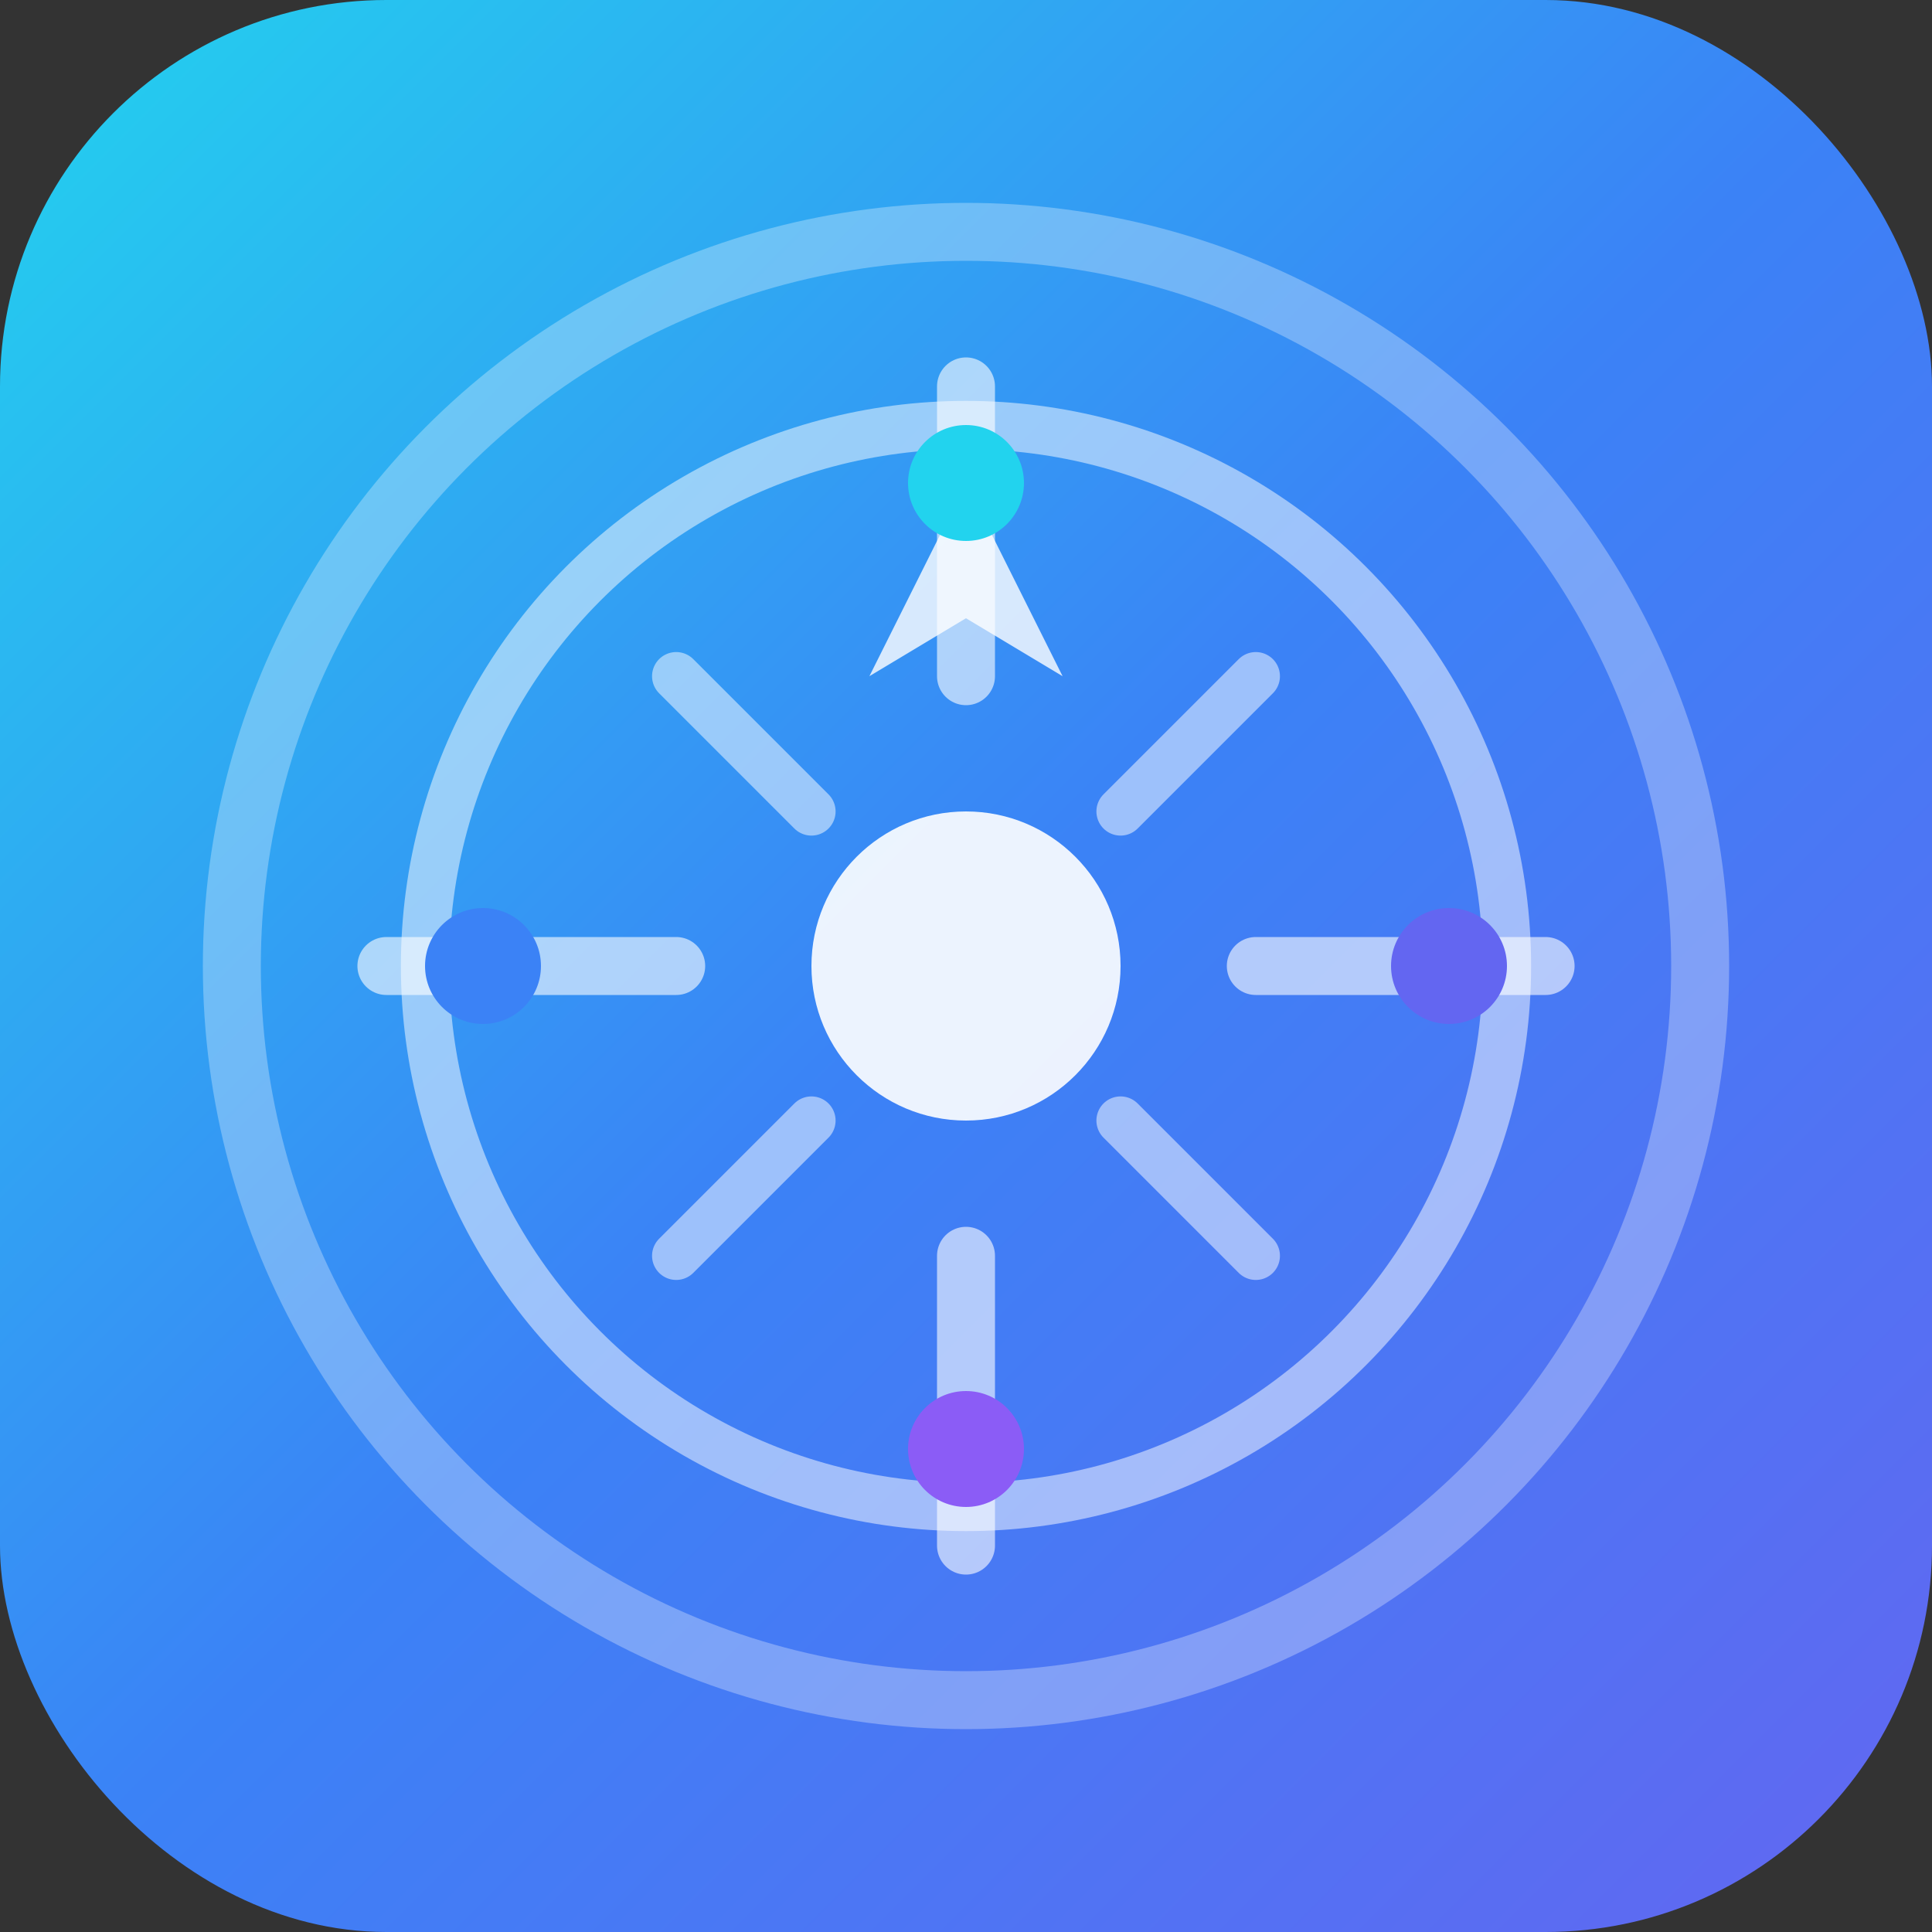 <svg viewBox="0 0 100 100" fill="none" xmlns="http://www.w3.org/2000/svg">
  <rect x="0" y="0" width="100" height="100" fill="#333333" stroke="none"/>
  <defs>
    <linearGradient id="bgGradient" x1="0%" y1="0%" x2="100%" y2="100%">
      <stop offset="0%" style="stop-color:#22d3ee;stop-opacity:1" />
      <stop offset="50%" style="stop-color:#3b82f6;stop-opacity:1" />
      <stop offset="100%" style="stop-color:#6366f1;stop-opacity:1" />
    </linearGradient>
  </defs>

  <rect width="100" height="100" rx="20" fill="url(#bgGradient)"/>

  <circle
    cx="50"
    cy="50"
    r="38"
    stroke="white"
    stroke-width="3"
    fill="none"
    opacity="0.3"
  />

  <circle
    cx="50"
    cy="50"
    r="28"
    stroke="white"
    stroke-width="2.5"
    fill="none"
    opacity="0.5"
  />

  <path
    d="M50 20 L50 35 M50 65 L50 80 M20 50 L35 50 M65 50 L80 50"
    stroke="white"
    stroke-width="3"
    stroke-linecap="round"
    opacity="0.6"
  />

  <path
    d="M35 35 L42 42 M58 58 L65 65 M65 35 L58 42 M42 58 L35 65"
    stroke="white"
    stroke-width="2.5"
    stroke-linecap="round"
    opacity="0.5"
  />

  <circle cx="50" cy="50" r="8" fill="white" opacity="0.9" />

  <path
    d="M45 35 L50 25 L55 35 L50 32 Z"
    fill="white"
    opacity="0.8"
  />

  <circle cx="50" cy="25" r="3" fill="#22d3ee" />
  <circle cx="25" cy="50" r="3" fill="#3b82f6" />
  <circle cx="75" cy="50" r="3" fill="#6366f1" />
  <circle cx="50" cy="75" r="3" fill="#8b5cf6" />
</svg>

